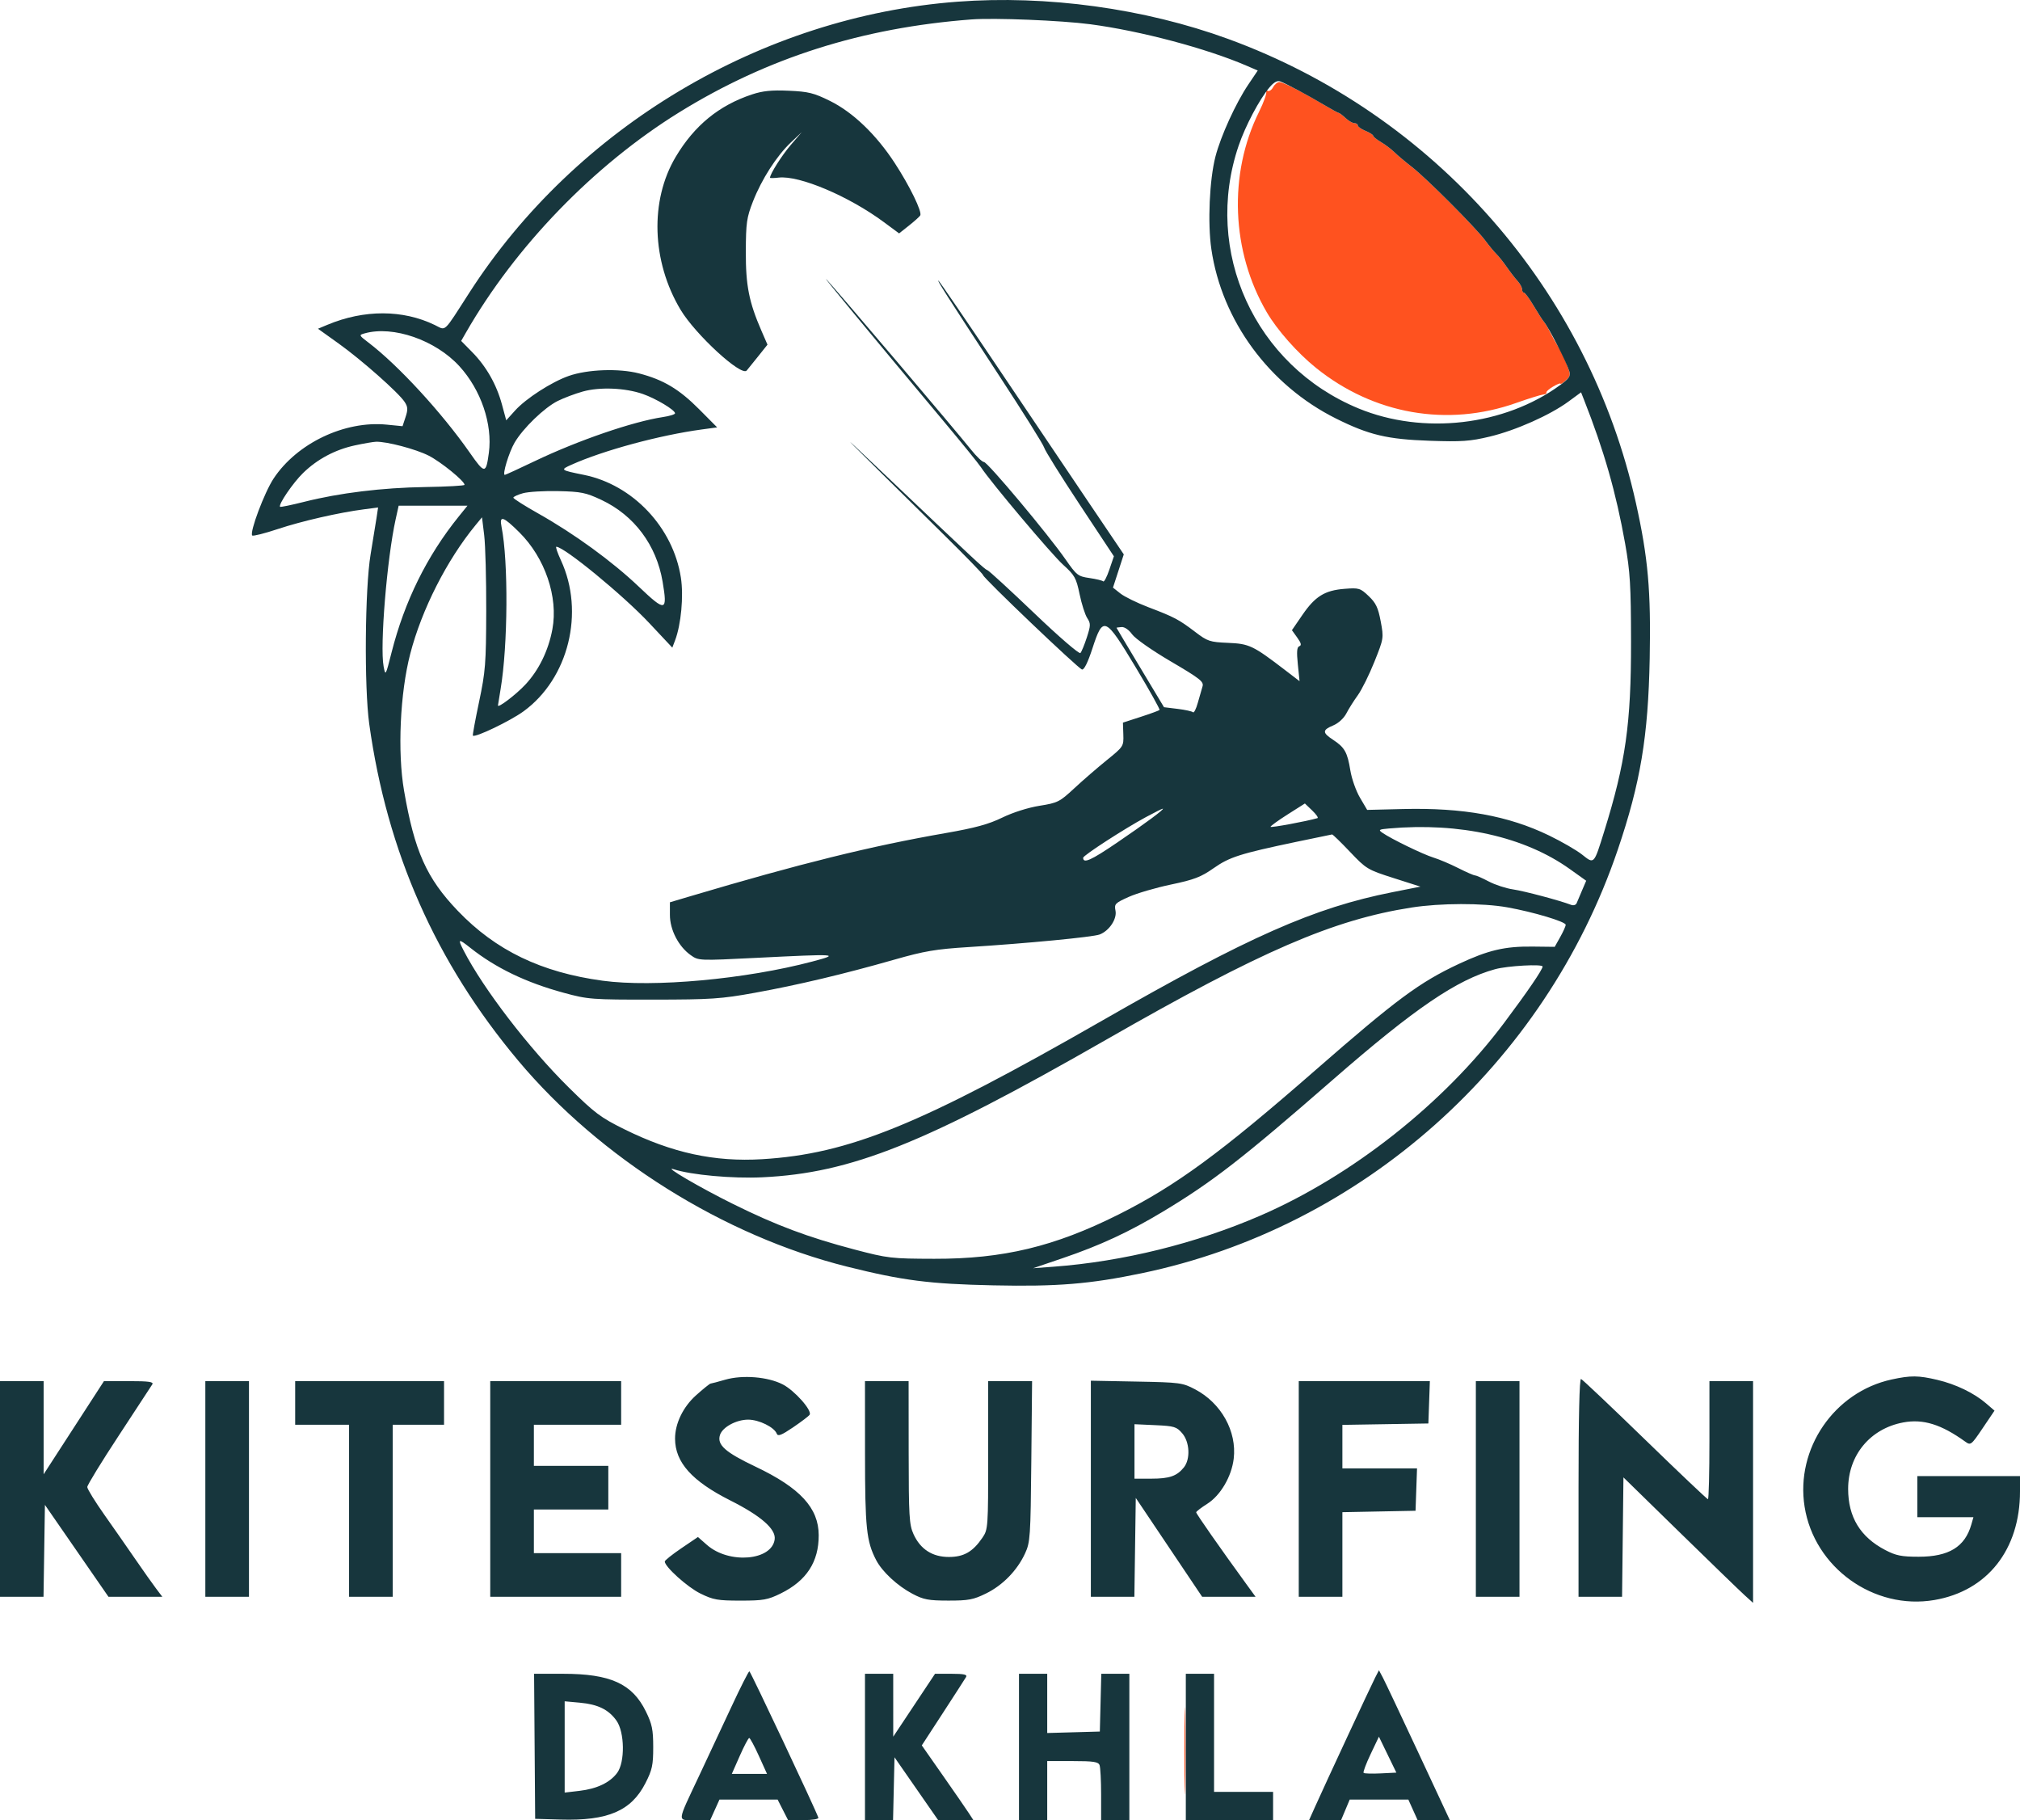<svg width="787" height="709" viewBox="0 0 787 709" fill="none" xmlns="http://www.w3.org/2000/svg">
<path fill-rule="evenodd" clip-rule="evenodd" d="M495.985 34.003C495.388 35.118 494.403 35.724 493.795 35.348C493.187 34.973 492.97 35.118 493.313 35.673C493.655 36.226 492.398 39.783 490.519 43.577C478.519 67.807 479.701 98.019 493.574 121.691C497.62 128.596 505.507 137.492 512.752 143.324C535.209 161.402 563.911 166.432 590.655 156.977C595.52 155.257 600.254 153.782 601.177 153.698C602.099 153.615 602.686 153.275 602.481 152.944C602.276 152.613 603.434 151.559 605.054 150.602C606.674 149.645 608 149.13 608 149.457C608 149.785 608.92 149.195 610.045 148.147C612.034 146.295 612.043 146.12 610.38 141.858C609.439 139.448 607.939 136.35 607.048 134.975C606.157 133.6 604.769 131.125 603.964 129.475C603.159 127.825 602.05 125.95 601.5 125.309C600.95 124.667 599.15 121.863 597.5 119.078C595.85 116.292 594.162 114.004 593.75 113.994C593.338 113.983 593 113.385 593 112.664C593 111.942 592.2 110.48 591.223 109.414C590.245 108.347 588.354 105.9 587.02 103.975C585.686 102.05 583.894 99.8 583.036 98.975C582.179 98.15 580.191 95.746 578.618 93.633C574.827 88.54 555.682 69.36 550 64.963C547.525 63.048 544.5 60.499 543.277 59.3C542.054 58.101 539.692 56.315 538.027 55.332C536.362 54.348 535 53.245 535 52.881C535 52.516 533.65 51.658 532 50.975C530.35 50.292 529 49.337 529 48.854C529 48.37 528.41 47.975 527.689 47.975C526.967 47.975 525.411 47.075 524.23 45.975C523.05 44.875 521.86 43.975 521.586 43.975C521.312 43.975 518.706 42.556 515.794 40.821C507.178 35.688 499.892 31.975 498.434 31.975C497.684 31.975 496.582 32.888 495.985 34.003ZM461.439 681.975C461.439 697.1 461.578 703.288 461.748 695.725C461.917 688.163 461.917 675.788 461.748 668.225C461.578 660.663 461.439 666.85 461.439 681.975Z" fill="#FF521F"/>
<path fill-rule="evenodd" clip-rule="evenodd" d="M373 0.664C296.705 6.423 224.376 49.531 182.878 113.975C172.472 130.135 173.916 128.787 169.371 126.586C156.947 120.57 141.859 120.54 127.589 126.502L123.88 128.052L131.893 133.781C140.833 140.171 155.281 152.948 157.643 156.553C158.912 158.489 158.975 159.521 158.006 162.456L156.832 166.014L150.666 165.405C134.302 163.79 115.736 172.626 106.613 186.371C103.025 191.776 97.143 207.451 98.276 208.585C98.605 208.913 103.065 207.79 108.187 206.089C117.622 202.955 132.047 199.656 141.902 198.378L147.303 197.677L146.722 201.576C146.402 203.72 145.35 210.2 144.384 215.975C142.174 229.184 141.865 267.676 143.853 281.975C150.795 331.892 169.765 374.783 201.828 413.06C233.728 451.14 281.937 481.349 330 493.375C351.72 498.809 362.116 500.141 387 500.674C411.871 501.208 424.604 500.168 444.852 495.948C530.539 478.091 601.914 414.594 630.296 330.975C639.142 304.913 642.143 286.931 642.73 256.475C643.239 230.063 642.107 217.27 637.374 195.975C618.896 112.835 558.84 44.502 478.453 15.154C445.917 3.276 407.796 -1.963 373 0.664ZM378.5 7.57C335.858 10.801 298.95 22.528 264.655 43.742C231.439 64.289 200.798 95.933 181.485 129.637L179.673 132.799L183.946 137.137C189.448 142.724 193.446 149.747 195.552 157.529L197.23 163.727L200.697 159.888C204.922 155.212 214.875 148.798 221.561 146.443C228.897 143.859 241.145 143.419 249 145.456C258.476 147.915 264.615 151.584 272.453 159.475L279.406 166.475L273.453 167.281C257.019 169.505 235.182 175.409 222.668 181.012C218.164 183.029 218.259 183.107 227.5 184.973C246.544 188.819 262.25 205.454 265.272 224.98C266.388 232.186 265.363 243.259 263.008 249.453L261.937 252.27L252.939 242.681C242.737 231.812 219.785 212.975 216.742 212.975C216.385 212.975 217.187 215.337 218.526 218.225C227.91 238.469 221.537 264.287 204.003 277.055C198.789 280.852 185.107 287.416 184.232 286.54C184.068 286.376 185.158 280.445 186.653 273.359C189.131 261.613 189.377 258.487 189.436 237.975C189.471 225.6 189.115 212.331 188.645 208.488L187.79 201.501L185.328 204.488C174.132 218.072 164.298 237.431 159.828 254.688C155.862 269.996 154.825 292.931 157.418 307.975C161.484 331.566 166.183 342.072 178.354 354.784C193.111 370.197 210.858 378.76 234.777 382.007C254.616 384.7 290.475 381.423 316.5 374.537C327.619 371.596 326.424 371.516 294.834 373.097C272.226 374.228 272.16 374.225 269.088 372.037C264.35 368.664 261 362.179 261 356.382V351.464L268.75 349.162C311.989 336.315 339.049 329.621 368.5 324.487C379.946 322.492 385.158 321.066 390.5 318.468C394.64 316.455 400.564 314.576 405 313.869C412.079 312.74 412.838 312.359 418.528 307.074C421.844 303.995 427.537 299.064 431.181 296.117C437.709 290.837 437.803 290.692 437.653 286.117L437.5 281.475L444.406 279.236C448.204 278.004 451.512 276.797 451.756 276.552C452 276.308 447.853 268.878 442.54 260.042C430.554 240.106 429.784 239.764 425.625 252.533C423.837 258.023 422.377 260.98 421.551 260.783C420.086 260.433 383 225.056 383 224.009C383 223.634 376.138 216.568 367.75 208.307C325.34 166.537 323.794 164.969 343.5 183.699C380.684 219.041 383.498 221.664 384.664 222.07C385.304 222.293 393.542 229.853 402.969 238.87C412.555 248.038 420.472 254.87 420.932 254.37C421.384 253.878 422.512 251.139 423.438 248.283C424.957 243.6 424.972 242.862 423.593 240.757C422.751 239.473 421.411 235.284 420.615 231.449C419.297 225.102 418.719 224.07 414.19 219.975C409.599 215.825 385.922 187.729 382.166 181.975C381.269 180.6 374.753 172.569 367.686 164.129C338.04 128.722 319.026 105.703 322.155 109.011C325.863 112.931 372.274 167.59 378.335 175.175C380.444 177.815 382.709 179.975 383.368 179.975C384.758 179.975 408.316 208.085 415.109 217.85C419.443 224.08 420 224.516 424.457 225.156C427.063 225.531 429.476 226.118 429.819 226.46C430.162 226.803 431.237 224.744 432.209 221.885L433.976 216.687L420.665 196.56C413.343 185.49 407.107 175.492 406.806 174.341C406.505 173.191 398.479 160.375 388.97 145.862C368.826 115.117 364.352 108.103 365.763 109.475C366.329 110.025 376.401 124.768 388.146 142.237C399.891 159.706 415.874 183.437 423.664 194.972L437.829 215.944L435.725 222.416L433.62 228.889L436.518 231.182C438.112 232.443 443.035 234.853 447.458 236.538C457.532 240.374 459.281 241.298 465.665 246.156C470.475 249.817 471.351 250.108 478.426 250.405C486.69 250.752 488.192 251.463 500.406 260.812L506.313 265.333L505.638 258.743C505.134 253.827 505.285 252.041 506.231 251.708C507.159 251.381 506.942 250.485 505.42 248.368L503.339 245.475L507.42 239.526C512.392 232.276 516.14 229.96 523.866 229.36C529.463 228.926 529.965 229.078 533.241 232.188C536.059 234.864 536.93 236.692 537.927 242.028C539.14 248.517 539.116 248.671 535.476 257.767C533.454 262.818 530.542 268.688 529.005 270.809C527.468 272.931 525.458 276.122 524.539 277.9C523.562 279.79 521.441 281.728 519.434 282.567C515.132 284.364 515.125 285.383 519.394 288.182C523.88 291.122 524.96 293.039 526.091 300.059C526.612 303.294 528.302 308.086 529.847 310.708L532.655 315.475L546.578 315.135C570.027 314.563 587.625 317.745 603.5 325.429C608.45 327.825 614.266 331.191 616.423 332.908C621.123 336.65 620.965 336.816 624.965 323.975C633.344 297.082 635.505 281.835 635.457 249.975C635.424 228.001 635.105 222.709 633.15 211.701C629.639 191.936 624.942 175.527 617.104 155.644L615.988 152.813L611.071 156.423C603.861 161.716 590.507 167.653 580.377 170.071C572.748 171.891 569.461 172.119 557 171.689C540.453 171.118 533.365 169.435 520.5 163.024C494.551 150.092 476.025 124.913 471.949 97.04C470.466 86.895 471.215 70.001 473.548 60.975C475.612 52.99 481.457 40.185 486.359 32.912L490.023 27.475L485.762 25.633C470.116 18.869 444.318 12.023 424.751 9.442C413.442 7.951 387.394 6.896 378.5 7.57ZM494.565 34.08C490.635 38.751 485.204 49.026 482.566 56.781C468.577 97.909 488.912 142.444 529.281 159.091C554.512 169.495 586.111 165.847 607.803 150.024C611.325 147.456 611.983 146.485 611.43 144.68C610.319 141.061 603.352 127.468 601.5 125.309C600.95 124.667 599.15 121.863 597.5 119.078C595.85 116.292 594.162 114.004 593.75 113.994C593.338 113.983 593 113.385 593 112.664C593 111.942 592.2 110.48 591.223 109.414C590.245 108.347 588.354 105.9 587.02 103.975C585.686 102.05 583.894 99.8 583.036 98.975C582.179 98.15 580.191 95.746 578.618 93.633C574.827 88.54 555.682 69.36 550 64.963C547.525 63.048 544.5 60.499 543.277 59.3C542.054 58.101 539.692 56.315 538.027 55.332C536.362 54.348 535 53.245 535 52.881C535 52.516 533.65 51.658 532 50.975C530.35 50.292 529 49.337 529 48.854C529 48.37 528.41 47.975 527.689 47.975C526.967 47.975 525.411 47.075 524.23 45.975C523.05 44.875 521.86 43.975 521.586 43.975C521.312 43.975 518.706 42.556 515.794 40.821C509.548 37.099 501.198 32.628 498.797 31.719C497.636 31.279 496.29 32.03 494.565 34.08ZM292.945 36.795C280.099 41.056 270.53 48.891 263.255 61.108C253.134 78.1 253.878 101.792 265.123 120.61C270.892 130.265 288.831 146.764 290.919 144.335C291.326 143.862 293.313 141.4 295.336 138.864L299.013 134.253L296.671 128.864C291.802 117.659 290.527 111.202 290.575 97.975C290.616 86.786 290.908 84.741 293.358 78.475C296.75 69.801 302.588 60.718 308.145 55.468L312.372 51.475L308.083 56.475C304.566 60.576 300 67.783 300 69.234C300 69.421 301.513 69.397 303.362 69.181C311.408 68.242 330.68 76.398 344.396 86.549L350.291 90.912L354.132 87.871C356.244 86.198 358.222 84.424 358.528 83.93C359.366 82.574 354.45 72.472 348.574 63.475C341.335 52.39 332.297 43.725 323.374 39.315C317.072 36.201 314.966 35.68 307.311 35.342C300.614 35.046 297.167 35.395 292.945 36.795ZM142.105 129.845C139.755 130.503 139.784 130.572 143.605 133.481C155.145 142.266 172.151 160.749 183.034 176.337C188.857 184.677 189.346 184.679 190.461 176.381C191.956 165.248 187.398 151.854 178.981 142.645C169.688 132.477 153.175 126.745 142.105 129.845ZM227.046 152.513C224.046 153.352 219.651 155.008 217.278 156.193C212.067 158.795 203.76 166.819 200.495 172.402C198.286 176.181 195.617 184.975 196.68 184.975C196.938 184.975 202.177 182.569 208.324 179.628C225.175 171.565 246.571 164.212 258.294 162.454C260.882 162.066 263 161.409 263 160.994C263 159.702 255.564 155.248 250.417 153.457C243.545 151.066 233.647 150.666 227.046 152.513ZM138.251 173.491C130.537 175.167 123.662 178.827 118.114 184.212C114.153 188.057 108.302 196.648 109.129 197.406C109.333 197.593 113.55 196.724 118.5 195.475C132.272 192 148.931 189.967 165.74 189.709C174.123 189.58 180.985 189.195 180.99 188.852C181.013 187.402 171.773 179.893 166.971 177.46C161.957 174.919 150.649 171.943 146.5 172.072C145.4 172.106 141.688 172.745 138.251 173.491ZM203.75 192.124C201.688 192.701 200 193.483 200 193.86C200 194.238 204.364 197.006 209.697 200.011C223.813 207.964 238.536 218.68 248.9 228.542C259.337 238.475 260.139 238.302 258.15 226.551C255.738 212.301 247.061 200.717 234.315 194.729C228.246 191.878 226.405 191.503 217.5 191.301C212 191.177 205.813 191.547 203.75 192.124ZM154.157 202.225C150.759 217.585 147.963 251.659 149.453 259.553C150.18 263.406 150.235 263.31 152.561 254.13C157.602 234.228 166.355 216.512 178.701 201.225L182.134 196.975H168.726H155.318L154.157 202.225ZM195.402 205.225C198.093 218.65 197.899 251.504 195.027 268.475C194.468 271.775 194.009 274.613 194.006 274.782C193.984 275.932 200.953 270.639 204.654 266.693C209.922 261.077 213.666 253.422 215.213 245.103C217.549 232.546 212.34 217.28 202.333 207.353C196.014 201.084 194.477 200.612 195.402 205.225ZM435 244.531C435 244.602 439.162 251.594 444.25 260.068L453.5 275.475L458.815 276.124C461.739 276.481 464.431 277.072 464.797 277.439C465.164 277.805 466.003 276.163 466.662 273.79C467.321 271.417 468.152 268.529 468.508 267.373C469.076 265.529 467.559 264.334 456.163 257.646C448.777 253.312 442.26 248.744 441.062 247.062C439.823 245.323 438.14 244.164 436.977 244.252C435.89 244.334 435 244.459 435 244.531ZM501.695 317.223C498.013 319.559 495 321.736 495 322.061C495 322.519 509.157 319.902 513.299 318.678C513.738 318.549 512.813 317.212 511.244 315.709L508.391 312.975L501.695 317.223ZM446.438 318.288C438.088 322.79 422 333.208 422 334.114C422 336.503 425.016 335.159 435.213 328.226C446.424 320.603 453.984 314.986 453 315.009C452.725 315.015 449.772 316.491 446.438 318.288ZM541.119 322.714C537.178 323.064 536.927 323.234 538.619 324.406C542.09 326.811 554.46 332.812 558.5 334.051C560.7 334.726 565.031 336.56 568.124 338.127C571.217 339.693 574.145 340.975 574.632 340.975C575.118 340.975 577.537 342.04 580.008 343.343C582.479 344.645 586.73 346.036 589.456 346.435C593.86 347.079 607.79 350.783 612.121 352.462C613.034 352.816 613.977 352.519 614.28 351.782C614.576 351.063 615.532 348.808 616.403 346.771L617.988 343.068L611.59 338.502C593.953 325.916 568.716 320.262 541.119 322.714ZM505 327.929C483.041 332.547 479.028 333.828 472.768 338.219C467.899 341.634 465.199 342.667 456.224 344.546C450.326 345.781 442.922 347.948 439.771 349.362C434.442 351.752 434.08 352.127 434.599 354.719C435.245 357.949 432.159 362.584 428.414 364.008C425.784 365.008 399.971 367.485 377.377 368.906C364.524 369.714 360.169 370.452 348.377 373.821C328.713 379.439 310.785 383.695 294 386.729C280.916 389.095 277.059 389.353 254.5 389.374C230.469 389.396 229.118 389.293 219.649 386.718C204.926 382.714 193.138 377.044 183.25 369.209C178.544 365.48 178.242 365.603 180.649 370.275C188.349 385.213 206.031 408.242 221.603 423.611C231.679 433.556 233.99 435.293 243.193 439.845C261.885 449.089 278.334 452.661 297 451.529C330.774 449.48 358.613 438.129 429.485 397.51C486.487 364.839 511.936 353.581 542.454 347.532L553.408 345.361L542.954 342.025C532.805 338.787 532.31 338.489 525.985 331.832C522.401 328.061 519.251 325.001 518.985 325.033C518.718 325.065 512.425 326.368 505 327.929ZM549.928 353.505C519.411 358.263 491.306 370.424 431 404.97C360.256 445.494 331.659 456.936 297 458.583C285.403 459.134 269.332 457.676 262.496 455.452C257.983 453.983 272.452 462.461 285.5 468.93C302.301 477.26 314.817 481.953 332.951 486.721C345.948 490.138 347.213 490.285 364 490.326C390.798 490.392 410.868 485.573 435.758 473.096C458.167 461.863 475.57 449.107 512.519 416.834C544.032 389.308 553.052 382.627 568.377 375.462C579.872 370.088 586.264 368.587 597.111 368.713L605.723 368.813L607.861 365.008C609.038 362.915 610 360.767 610 360.235C610 359.011 597.359 355.229 587.23 353.423C577.617 351.709 561.218 351.745 549.928 353.505ZM582.501 377.524C567.6 381.609 551.11 392.835 519.405 420.475C483.997 451.345 472.454 460.303 453.073 471.959C439.895 479.884 428.596 485.127 414 490.09L402.5 494L410.5 493.407C437.44 491.41 466.004 484.354 491 473.522C526.794 458.009 562.551 429.758 585.986 398.475C595.145 386.248 601 377.677 601 376.495C601 375.438 587.336 376.199 582.501 377.524ZM282.5 537.436C279.75 538.234 277.211 538.907 276.858 538.931C276.505 538.955 273.925 541.036 271.123 543.554C266.103 548.068 262.99 554.531 263.006 560.407C263.03 569.614 269.567 576.922 284.508 584.445C296.438 590.452 302.297 595.56 301.825 599.542C300.831 607.915 284.05 609.348 275.447 601.794L271.92 598.698L265.46 603.078C261.907 605.488 259 607.81 259 608.239C259 610.291 267.834 618.237 272.858 620.705C277.881 623.171 279.597 623.475 288.5 623.475C297.411 623.475 299.117 623.172 304.161 620.695C314.214 615.758 319.01 608.401 318.972 597.975C318.934 587.373 311.728 579.558 294.39 571.317C282.518 565.674 279.287 562.797 280.506 558.955C281.474 555.906 286.855 552.982 291.5 552.982C295.685 552.982 301.657 555.917 302.63 558.453C303.071 559.601 304.457 559.06 309.034 555.952C312.247 553.77 315.132 551.571 315.444 551.066C316.471 549.404 309.574 541.632 304.972 539.264C299.158 536.271 289.284 535.469 282.5 537.436ZM737 537.337C714.617 542.2 699.499 564.277 703.075 586.88C706.826 610.595 730.048 627.285 753.665 623.24C774.302 619.705 787 603.587 787 580.926V574.975H767H747V582.975V590.975H757.93H768.86L768.036 593.848C765.538 602.559 759.269 606.386 747.5 606.383C740.824 606.381 738.673 605.949 734.5 603.771C724.766 598.691 720.044 590.917 720.044 579.975C720.044 566.827 728.62 556.48 741.514 554.071C749.262 552.624 756.279 554.798 765.679 561.557C767.792 563.077 767.997 562.919 772.464 556.3L777.07 549.475L773.785 546.648C769.079 542.6 762.001 539.188 754.769 537.483C747.409 535.747 744.432 535.723 737 537.337ZM615 579.392V621.975H623.482H631.963L632.232 598.725L632.5 575.475L654.504 596.975C666.607 608.8 677.969 619.797 679.754 621.412L683 624.349V581.162V537.975H674.5H666V560.975C666 573.625 665.739 583.975 665.419 583.975C665.1 583.975 654.065 573.512 640.897 560.725C627.729 547.938 616.515 537.325 615.977 537.142C615.351 536.928 615 552.099 615 579.392ZM0 579.975V621.975H8.477H16.955L17.227 604.078L17.5 586.181L29.879 604.078L42.257 621.975H52.747H63.237L60.778 618.725C59.425 616.938 55.844 611.875 52.819 607.475C49.795 603.075 44.323 595.229 40.66 590.04C36.997 584.851 34 579.987 34 579.232C34 578.476 39.531 569.447 46.291 559.166C53.052 548.886 58.928 539.913 59.35 539.225C59.944 538.258 57.9 537.976 50.309 537.98L40.5 537.984L28.75 556.125L17 574.266V556.12V537.975H8.5H0V579.975ZM80 579.975V621.975H88.5H97V579.975V537.975H88.5H80V579.975ZM115 546.475V554.975H125.5H136V588.475V621.975H144.5H153V588.475V554.975H163H173V546.475V537.975H144H115V546.475ZM191 579.975V621.975H216.5H242V613.475V604.975H225H208V596.475V587.975H222.5H237V579.475V570.975H222.5H208V562.975V554.975H225H242V546.475V537.975H216.5H191V579.975ZM337.012 566.225C337.024 595.213 337.563 600.366 341.346 607.678C343.685 612.199 349.641 617.729 355.5 620.819C359.824 623.1 361.716 623.458 369.5 623.466C377.328 623.474 379.237 623.113 384.161 620.695C390.679 617.494 396.295 611.732 399.363 605.097C401.378 600.74 401.517 598.686 401.803 569.225L402.105 537.975H393.553H385V566.827C385 595.102 384.955 595.745 382.75 598.985C379.025 604.458 375.504 606.475 369.677 606.475C363.245 606.475 358.578 603.458 355.905 597.574C354.235 593.896 354.042 590.623 354.022 565.725L354 537.975H345.5H337L337.012 566.225ZM425 579.894V621.975H433.478H441.957L442.228 602.725L442.5 583.475L455.429 602.725L468.359 621.975H478.765H489.17L485.715 617.225C475.456 603.123 466.004 589.604 466.037 589.076C466.057 588.745 468.001 587.255 470.356 585.764C475.522 582.494 479.839 575.128 480.662 568.178C481.923 557.536 475.8 546.539 465.638 541.191C460.707 538.597 459.783 538.474 442.75 538.15L425 537.813V579.894ZM506 579.975V621.975H514.5H523V605.502V589.03L537.25 588.752L551.5 588.475L551.79 580.225L552.081 571.975H537.54H523V563.499V555.023L539.75 554.749L556.5 554.475L556.79 546.225L557.081 537.975H531.54H506V579.975ZM575 579.975V621.975H583.5H592V579.975V537.975H583.5H575V579.975ZM442 565.369V575.975H448.566C455.612 575.975 458.496 574.98 461.228 571.608C463.847 568.374 463.531 561.704 460.597 558.293C458.399 555.738 457.5 555.467 450.097 555.131L442 554.763V565.369ZM285.016 664.725C281.493 672.288 275.801 684.444 272.368 691.739C263.588 710.396 263.719 708.975 270.781 708.975H276.696L278.5 704.975L280.304 700.975H291.632H302.959L305 704.975L307.041 708.975H313.104C316.571 708.975 319.024 708.561 318.833 708.008C317.68 704.662 292.398 651.035 291.961 651.008C291.665 650.99 288.54 657.163 285.016 664.725ZM535.732 653.536C534.142 656.623 516.422 694.703 512.378 703.725L510.025 708.975L516.263 708.965L522.5 708.955L524.176 704.965L525.851 700.975H537.274H548.696L550.5 704.975L552.304 708.975H558.581H564.858L552.609 682.725C545.872 668.288 539.66 655.153 538.804 653.536L537.246 650.598L535.732 653.536ZM208.291 680.225L208.5 708.475L218.408 708.763C236.845 709.299 245.953 705.384 251.478 694.546C254.103 689.395 254.499 687.557 254.495 680.546C254.491 673.702 254.057 671.59 251.636 666.652C246.336 655.84 237.836 651.975 219.359 651.975H208.082L208.291 680.225ZM337 680.475V708.975H342.469H347.938L348.219 696.738L348.5 684.5L357 696.736L365.5 708.973L372.365 708.974L379.23 708.975L377.442 706.225C376.458 704.712 371.937 698.164 367.395 691.672L359.136 679.87L367.4 667.172C371.944 660.189 375.99 653.913 376.39 653.225C376.941 652.279 375.557 651.975 370.706 651.975H364.294L356.152 664.225L348.009 676.475L348.005 664.225L348 651.975H342.5H337V680.475ZM397 680.475V708.975H402.5H408V697.475V685.975H417.893C425.992 685.975 427.896 686.262 428.393 687.557C428.727 688.427 429 693.602 429 699.057V708.975H434.5H440V680.475V651.975H434.533H429.066L428.783 663.225L428.5 674.475L418.25 674.76L408 675.045V663.51V651.975H402.5H397V680.475ZM462 680.475V708.975H479H496V703.475V697.975H484.5H473V674.975V651.975H467.5H462V680.475ZM220 680.474V698.25L225.75 697.577C232.561 696.78 237.611 694.376 240.443 690.583C243.545 686.429 243.388 674.721 240.171 670.21C237.092 665.893 232.942 663.871 225.838 663.227L220 662.697V680.474ZM288.206 683.975L285.114 690.975H291.977H298.84L295.67 683.98C293.926 680.133 292.23 676.983 291.899 676.98C291.568 676.977 289.906 680.125 288.206 683.975ZM533.998 683.274C532.22 687.014 530.991 690.299 531.267 690.575C531.542 690.851 534.527 690.941 537.898 690.776L544.028 690.475L540.629 683.475L537.23 676.475L533.998 683.274Z" fill="#17363D"/>
</svg>

